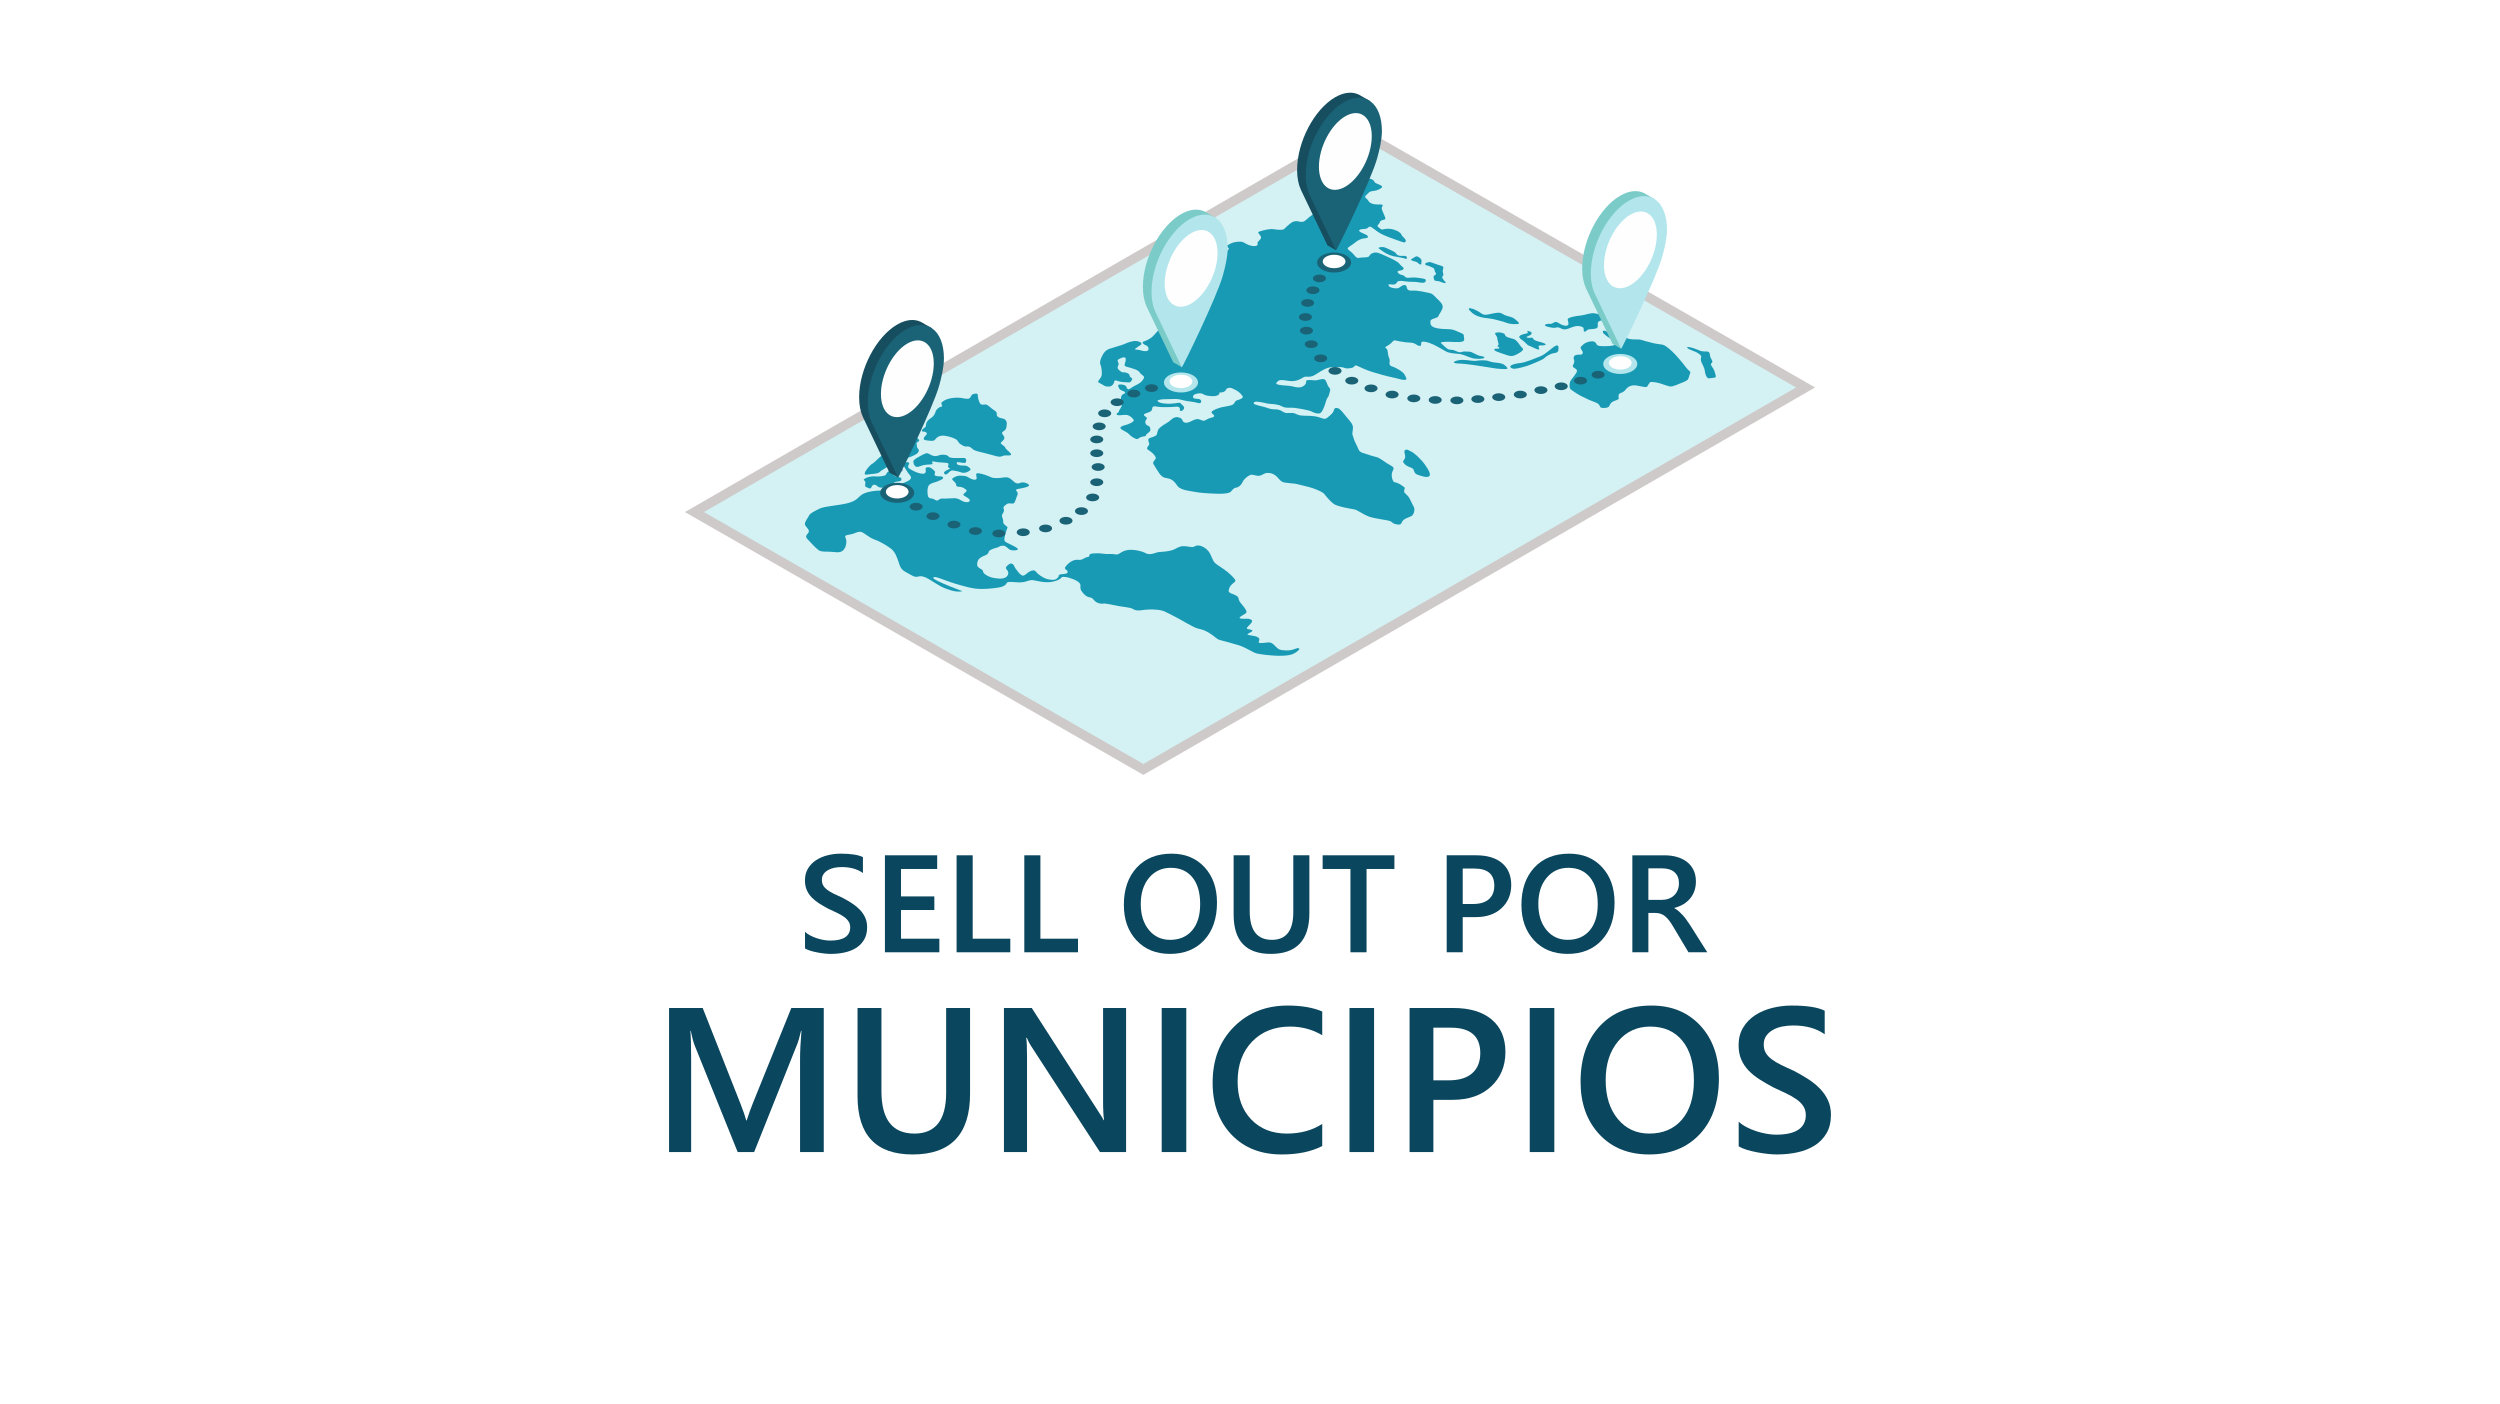 <?xml version="1.0" encoding="UTF-8"?>
<!DOCTYPE svg PUBLIC "-//W3C//DTD SVG 1.1//EN" "http://www.w3.org/Graphics/SVG/1.1/DTD/svg11.dtd">
<!-- Creator: CorelDRAW 2020 (64 Bit) -->
<svg xmlns="http://www.w3.org/2000/svg" xml:space="preserve" width="94.192mm" height="52.917mm" version="1.1" style="shape-rendering:geometricPrecision; text-rendering:geometricPrecision; image-rendering:optimizeQuality; fill-rule:evenodd; clip-rule:evenodd"
viewBox="0 0 9384.03 5271.93"
 xmlns:xlink="http://www.w3.org/1999/xlink"
 xmlns:xodm="http://www.corel.com/coreldraw/odm/2003">
 <defs>
  <style type="text/css">
   <![CDATA[
    .fil1 {fill:none}
    .fil0 {fill:white}
    .fil9 {fill:#FEFEFE;fill-rule:nonzero}
    .fil4 {fill:#CECAC9;fill-rule:nonzero}
    .fil6 {fill:#7C7DBB;fill-rule:nonzero}
    .fil2 {fill:#0A465E;fill-rule:nonzero}
    .fil7 {fill:#164E60;fill-rule:nonzero}
    .fil5 {fill:#189AB4;fill-rule:nonzero}
    .fil8 {fill:#1A6276;fill-rule:nonzero}
    .fil10 {fill:#7BCCC9;fill-rule:nonzero}
    .fil11 {fill:#B2E6EC;fill-rule:nonzero}
    .fil3 {fill:#D4F1F4;fill-rule:nonzero}
   ]]>
  </style>
 </defs>
 <g id="Camada_x0020_1">
  <rect class="fil0" x="-0" y="-0" width="9384.03" height="5271.93"/>
  <rect class="fil1" x="-0" y="-0" width="9384.03" height="5271.93"/>
  <rect class="fil1" x="439.33" y="439.32" width="8505.38" height="4393.28"/>
  <rect class="fil1" x="-0.01" y="2911.28" width="9384.03" height="2360.65"/>
  <path class="fil2" d="M3021.71 3560.03l0 -62.22c5.63,5.11 12.21,9.7 19.93,13.69 7.72,4.07 15.86,7.54 24.53,10.32 8.58,2.77 17.25,4.93 25.91,6.5 8.58,1.47 16.55,2.25 23.83,2.25 25.38,0 44.28,-4.24 56.76,-12.65 12.39,-8.49 18.63,-20.79 18.63,-36.83 0,-8.66 -2.08,-16.11 -6.24,-22.44 -4.07,-6.42 -9.88,-12.22 -17.34,-17.42 -7.45,-5.28 -16.2,-10.31 -26.25,-15.07 -10.14,-4.85 -20.88,-9.88 -32.41,-15.16 -12.39,-6.6 -23.83,-13.26 -34.49,-20.03 -10.66,-6.75 -19.94,-14.3 -27.82,-22.45 -7.89,-8.23 -14.04,-17.5 -18.55,-27.82 -4.5,-10.31 -6.75,-22.44 -6.75,-36.3 0,-17.08 3.9,-31.98 11.61,-44.54 7.63,-12.65 17.85,-23.05 30.42,-31.28 12.65,-8.15 26.96,-14.3 43.07,-18.28 16.04,-4 32.5,-5.99 49.23,-5.99 38.13,0 65.86,4.33 83.28,13l0 59.62c-20.62,-14.81 -47.23,-22.27 -79.72,-22.27 -8.93,0 -17.85,0.78 -26.78,2.51 -8.93,1.65 -16.82,4.51 -23.83,8.41 -7.02,3.82 -12.74,8.84 -17.16,14.9 -4.42,6.16 -6.59,13.52 -6.59,22.1 0,8.15 1.64,15.16 5.02,21.06 3.38,5.98 8.32,11.35 14.9,16.29 6.51,4.94 14.48,9.7 23.83,14.3 9.36,4.68 20.28,9.7 32.67,15.16 12.65,6.6 24.62,13.52 35.88,20.8 11.27,7.28 21.15,15.34 29.73,24.09 8.58,8.84 15.33,18.63 20.27,29.38 5.03,10.74 7.54,22.96 7.54,36.65 0,18.46 -3.73,34.05 -11.18,46.71 -7.45,12.74 -17.5,23.05 -30.07,31.02 -12.65,7.89 -27.13,13.7 -43.6,17.25 -16.37,3.56 -33.7,5.29 -51.99,5.29 -6.16,0 -13.61,-0.44 -22.54,-1.38 -8.84,-0.96 -17.93,-2.25 -27.3,-4.07 -9.28,-1.73 -18.11,-3.91 -26.34,-6.42 -8.32,-2.6 -14.99,-5.46 -20.1,-8.67z"/>
  <polygon id="1" class="fil2" points="3525.97,3574.51 3321.62,3574.51 3321.62,3210.46 3517.82,3210.46 3517.82,3261.76 3382.03,3261.76 3382.03,3364.79 3507.16,3364.79 3507.16,3415.84 3382.03,3415.84 3382.03,3523.47 3525.97,3523.47 "/>
  <polygon id="2" class="fil2" points="3792.26,3574.51 3590.69,3574.51 3590.69,3210.46 3651.1,3210.46 3651.1,3523.47 3792.26,3523.47 "/>
  <polygon id="3" class="fil2" points="4046.43,3574.51 3844.86,3574.51 3844.86,3210.46 3905.27,3210.46 3905.27,3523.47 4046.43,3523.47 "/>
  <path id="4" class="fil2" d="M4391.93 3580.57c-52.43,0 -94.46,-16.99 -126.09,-51.04 -31.54,-33.97 -47.31,-78.26 -47.31,-132.76 0,-58.58 16.12,-105.29 48.27,-140.13 32.15,-34.84 75.83,-52.34 130.94,-52.34 51.13,0 92.28,16.99 123.57,50.79 31.2,33.88 46.79,78.16 46.79,132.84 0,59.36 -15.94,106.32 -47.92,140.9 -32.06,34.49 -74.78,51.74 -128.25,51.74zm2.77 -323.15c-33.28,0 -60.39,12.39 -81.37,37.27 -20.89,24.96 -31.37,57.62 -31.37,98.26 0,40.47 10.22,73.06 30.51,97.75 20.27,24.7 46.87,37.09 79.72,37.09 34.84,0 62.4,-11.79 82.5,-35.27 20.1,-23.57 30.24,-56.51 30.24,-98.79 0,-43.51 -9.79,-77.13 -29.37,-100.78 -19.5,-23.66 -46.46,-35.54 -80.86,-35.54z"/>
  <path id="5" class="fil2" d="M4914.91 3427.28c0,102.17 -48.44,153.3 -145.24,153.3 -92.72,0 -139.09,-49.14 -139.09,-147.49l0 -222.63 60.4 0 0 210.23c0,71.4 27.73,107.11 83.28,107.11 53.47,0 80.25,-34.49 80.25,-103.3l0 -214.04 60.39 0 0 216.82z"/>
  <polygon id="6" class="fil2" points="5234.07,3261.76 5129.47,3261.76 5129.47,3574.51 5069.08,3574.51 5069.08,3261.76 4964.65,3261.76 4964.65,3210.46 5234.07,3210.46 "/>
  <path id="7" class="fil2" d="M5490.49 3442.53l0 131.98 -60.14 0 0 -364.05 110.41 0c41.76,0 74.17,9.7 97.23,29.2 23.05,19.42 34.58,46.88 34.58,82.24 0,35.36 -12.04,64.3 -36.13,86.82 -24.01,22.54 -56.51,33.8 -97.49,33.8l-48.44 0zm0 -182.33l0 133.01 39.08 0c25.91,0 45.58,-5.98 59.19,-18.02 13.52,-11.96 20.27,-28.94 20.27,-50.78 0,-42.81 -24.87,-64.21 -74.61,-64.21l-43.94 0z"/>
  <path id="8" class="fil2" d="M5884.26 3580.57c-52.43,0 -94.46,-16.99 -126.09,-51.04 -31.54,-33.97 -47.31,-78.26 -47.31,-132.76 0,-58.58 16.12,-105.29 48.27,-140.13 32.15,-34.84 75.83,-52.34 130.94,-52.34 51.13,0 92.28,16.99 123.57,50.79 31.2,33.88 46.79,78.16 46.79,132.84 0,59.36 -15.94,106.32 -47.92,140.9 -32.06,34.49 -74.78,51.74 -128.25,51.74zm2.77 -323.15c-33.28,0 -60.39,12.39 -81.37,37.27 -20.89,24.96 -31.37,57.62 -31.37,98.26 0,40.47 10.22,73.06 30.51,97.75 20.27,24.7 46.87,37.09 79.72,37.09 34.84,0 62.4,-11.79 82.5,-35.27 20.1,-23.57 30.24,-56.51 30.24,-98.79 0,-43.51 -9.79,-77.13 -29.37,-100.78 -19.5,-23.66 -46.46,-35.54 -80.86,-35.54z"/>
  <path id="9" class="fil2" d="M6408.53 3574.51l-70.63 0 -58.15 -97.48c-5.2,-9.02 -10.31,-16.64 -15.33,-22.96 -5.03,-6.33 -10.05,-11.53 -15.25,-15.6 -5.12,-4.07 -10.75,-7.02 -16.9,-8.93 -6.07,-1.82 -12.92,-2.77 -20.54,-2.77l-24.35 0 0 147.75 -60.14 0 0 -364.05 119.76 0c17.16,0 32.85,1.99 47.23,6.07 14.39,4.07 26.95,10.22 37.61,18.46 10.66,8.14 18.98,18.37 24.96,30.68 6.07,12.3 9.01,26.6 9.01,43.07 0,12.82 -1.9,24.61 -5.63,35.36 -3.82,10.74 -9.28,20.36 -16.29,28.68 -7.02,8.4 -15.51,15.59 -25.39,21.49 -9.87,5.89 -21.05,10.48 -33.37,13.69l0 1.05c6.59,3.73 12.31,7.79 17.25,12.3 4.94,4.5 9.53,9.1 13.96,13.86 4.41,4.68 8.75,10.05 13.08,16.12 4.33,5.98 9.1,12.91 14.39,20.88l64.74 102.35zm-221.15 -315.09l0 118.29 50.26 0c9.28,0 17.93,-1.38 25.73,-4.24 7.89,-2.94 14.73,-7.01 20.45,-12.47 5.81,-5.38 10.22,-12.04 13.43,-19.76 3.3,-7.8 4.85,-16.56 4.85,-26.17 0,-17.42 -5.46,-31.11 -16.46,-40.91 -11.01,-9.79 -26.87,-14.73 -47.49,-14.73l-50.78 0z"/>
  <path class="fil2" d="M3092.07 4324.4l-88.96 0 0 -350.01c0,-28.57 1.8,-63.72 5.28,-105.17l-1.54 0c-5.53,23.55 -10.42,40.55 -14.68,50.85l-161.42 404.33 -61.79 0 -161.81 -401.24c-4.5,-11.85 -9.39,-29.87 -14.42,-53.94l-1.41 0c1.93,21.63 2.96,56.9 2.96,105.94l0 349.23 -82.9 0 0 -540.78 126.28 0 142.12 360.17c10.81,27.68 17.89,48.27 21.24,61.79l1.8 0c9.39,-28.44 16.86,-49.55 22.66,-63.33l144.82 -358.63 121.77 0 0 540.78z"/>
  <path id="1" class="fil2" d="M3641.22 4105.7c0,151.76 -71.96,227.71 -215.74,227.71 -137.73,0 -206.61,-72.99 -206.61,-219.09l0 -330.69 89.72 0 0 312.29c0,106.06 41.19,159.1 123.71,159.1 79.42,0 119.19,-51.24 119.19,-153.45l0 -317.95 89.72 0 0 322.07z"/>
  <path id="2" class="fil2" d="M4226.92 4324.4l-98.09 0 -258.22 -397.51c-6.57,-10.03 -11.98,-20.46 -16.22,-31.27l-2.32 0c2.06,11.59 2.97,36.29 2.97,74.27l0 354.51 -86.64 0 0 -540.78 104.4 0 249.72 387.98c10.56,16.09 17.26,27.16 20.34,33.22l1.54 0c-2.58,-14.3 -3.87,-38.63 -3.87,-72.74l0 -348.46 86.38 0 0 540.78z"/>
  <polygon id="3" class="fil2" points="4452.84,4324.4 4360.54,4324.4 4360.54,3783.62 4452.84,3783.62 "/>
  <path id="4" class="fil2" d="M4963.12 4301.74c-40.68,21.11 -91.4,31.66 -151.9,31.66 -78.52,0 -141.34,-24.71 -188.58,-74.27 -47.24,-49.55 -70.92,-114.56 -70.92,-195.02 0,-86.38 26.65,-156.27 79.81,-209.57 53.16,-53.42 120.36,-80.07 201.59,-80.07 52.26,0 95.64,7.47 130.01,22.28l0 89.08c-36.43,-21.63 -76.59,-32.44 -120.62,-32.44 -58.57,0 -106.07,18.66 -142.37,56.12 -36.3,37.46 -54.59,87.53 -54.59,150.1 0,59.6 17,107.1 50.98,142.37 33.98,35.41 78.53,53.04 133.88,53.04 50.97,0 95.25,-12.1 132.71,-36.17l0 82.9z"/>
  <polygon id="5" class="fil2" points="5157.75,4324.4 5065.45,4324.4 5065.45,3783.62 5157.75,3783.62 "/>
  <path id="6" class="fil2" d="M5380.32 4128.35l0 196.05 -89.34 0 0 -540.78 164 0c62.05,0 110.19,14.42 144.43,43.38 34.24,28.83 51.37,69.64 51.37,122.16 0,52.51 -17.89,95.51 -53.68,128.98 -35.66,33.47 -83.94,50.21 -144.82,50.21l-71.96 0zm0 -270.85l0 197.6 58.05 0c38.5,0 67.72,-8.89 87.92,-26.78 20.08,-17.76 30.13,-42.99 30.13,-75.44 0,-63.58 -36.95,-95.38 -110.83,-95.38l-65.27 0z"/>
  <polygon id="7" class="fil2" points="5834.33,4324.4 5742.04,4324.4 5742.04,3783.62 5834.33,3783.62 "/>
  <path id="8" class="fil2" d="M6190.4 4333.4c-77.88,0 -140.31,-25.23 -187.3,-75.82 -46.85,-50.46 -70.29,-116.23 -70.29,-197.21 0,-87.01 23.95,-156.39 71.7,-208.15 47.76,-51.75 112.64,-77.75 194.51,-77.75 75.95,0 137.09,25.24 183.56,75.44 46.34,50.33 69.51,116.11 69.51,197.33 0,88.18 -23.69,157.95 -71.18,209.32 -47.63,51.23 -111.09,76.84 -190.52,76.84zm4.11 -480.01c-49.42,0 -89.71,18.4 -120.87,55.35 -31.02,37.07 -46.61,85.6 -46.61,145.97 0,60.11 15.19,108.51 45.31,145.21 30.13,36.68 69.65,55.09 118.44,55.09 51.75,0 92.68,-17.51 122.54,-52.39 29.87,-35.02 44.93,-83.93 44.93,-146.75 0,-64.62 -14.55,-114.56 -43.65,-149.71 -28.96,-35.14 -68.99,-52.77 -120.1,-52.77z"/>
  <path id="9" class="fil2" d="M6526.37 4302.9l0 -92.42c8.37,7.59 18.15,14.42 29.61,20.34 11.46,6.05 23.56,11.2 36.43,15.31 12.74,4.12 25.61,7.34 38.49,9.65 12.74,2.19 24.59,3.35 35.4,3.35 37.72,0 65.78,-6.31 84.31,-18.79 18.41,-12.62 27.68,-30.89 27.68,-54.72 0,-12.87 -3.09,-23.94 -9.27,-33.34 -6.05,-9.52 -14.68,-18.15 -25.74,-25.87 -11.07,-7.85 -24.07,-15.32 -39,-22.4 -15.06,-7.21 -31.02,-14.68 -48.15,-22.54 -18.4,-9.78 -35.4,-19.7 -51.23,-29.73 -15.83,-10.04 -29.61,-21.24 -41.33,-33.35 -11.71,-12.22 -20.85,-26 -27.55,-41.32 -6.69,-15.32 -10.03,-33.35 -10.03,-53.94 0,-25.37 5.79,-47.5 17.25,-66.17 11.33,-18.79 26.52,-34.23 45.18,-46.47 18.8,-12.1 40.03,-21.24 63.98,-27.16 23.81,-5.93 48.27,-8.89 73.12,-8.89 56.64,0 97.83,6.44 123.71,19.31l0 88.57c-30.64,-22.02 -70.16,-33.09 -118.43,-33.09 -13.26,0 -26.52,1.16 -39.78,3.74 -13.26,2.44 -24.98,6.69 -35.4,12.48 -10.43,5.67 -18.93,13.13 -25.49,22.15 -6.56,9.14 -9.78,20.07 -9.78,32.82 0,12.1 2.45,22.54 7.47,31.28 5.02,8.89 12.35,16.87 22.14,24.2 9.65,7.34 21.5,14.42 35.41,21.24 13.9,6.95 30.12,14.42 48.53,22.53 18.79,9.78 36.55,20.08 53.29,30.89 16.74,10.82 31.41,22.78 44.15,35.79 12.74,13.13 22.78,27.68 30.12,43.65 7.47,15.96 11.2,34.11 11.2,54.45 0,27.42 -5.53,50.59 -16.6,69.38 -11.08,18.93 -26,34.24 -44.67,46.09 -18.79,11.72 -40.29,20.34 -64.75,25.61 -24.33,5.28 -50.07,7.85 -77.24,7.85 -9.14,0 -20.2,-0.64 -33.46,-2.05 -13.13,-1.41 -26.65,-3.35 -40.55,-6.06 -13.78,-2.57 -26.91,-5.79 -39.13,-9.52 -12.35,-3.86 -22.27,-8.11 -29.87,-12.87z"/>
  <g id="_2234627085184">
   <polygon class="fil3" points="6752.6,1454.38 4266.98,2888.12 2581.77,1922.05 5067.4,488.34 "/>
   <path class="fil4" d="M2642.34 1922l1649.45 945.57 2449.93 -1413.15 -1649.45 -945.55 -2449.93 1413.13zm1649.5 986.66l-1720.94 -986.56 2521.3 -1454.3 8.89 5.09 1712.06 981.45 -2521.31 1454.31z"/>
   <path class="fil5" d="M3995.17 2154.21c-10.6,1.02 -22.13,1.81 -21.21,6.76 0.94,4.94 -7.02,11.9 -13.33,14.36 -6.32,2.46 -26.04,0.93 -37.39,-4.28 -11.36,-5.19 -26.77,-15.1 -33.51,-23.75 -6.74,-8.65 -12.51,-6.88 -20.68,-4.13 -8.15,2.76 -17.03,12.56 -24.55,16.53 -7.55,3.97 -16.11,-4.03 -23.09,-13.32 -6.97,-9.29 -12.81,-15.71 -14.53,-21.79 -1.69,-6.07 -10.18,-10.97 -14.96,-9 -4.8,1.99 -16.63,10.77 -16.24,16.43 0.39,5.65 14.21,12.95 7.12,26.85 -7.09,13.9 -26.16,15.11 -51.27,10.79 -25.12,-4.3 -40.65,-17.68 -41.37,-23.53 -0.72,-5.85 -2.09,-6.64 -13.67,-13.67 -11.58,-7.03 -9.22,-15.85 -6.64,-25.55 2.55,-9.71 12.75,-16.39 26.89,-21.8 14.13,-5.42 13.7,-11.44 15.09,-15.38 1.4,-3.95 15.36,-10.83 28.25,-13.57 12.88,-2.73 9.8,-7.23 22.35,-7.79 12.52,-0.58 15.48,5.54 24.21,12.26 8.7,6.73 20.61,6.14 29.79,3.97 9.18,-2.15 3.53,-7.12 -11.66,-15.21 -15.18,-8.09 -29.33,-12.86 -33.14,-18.1 -3.81,-5.25 -0.2,-21.83 5.86,-39.04 6.05,-17.21 5.72,-12.32 -1.68,-18.62 -7.41,-6.31 -10.84,-8.63 -10.33,-17.17 0.52,-8.52 -7.03,-18.67 -3.72,-24.88 3.31,-6.25 9.62,-13.8 5.79,-21.1 -3.84,-7.3 3.53,-12.9 11.67,-18.39 8.15,-5.48 15.64,-0.8 23.61,-1.97 7.94,-1.19 11.16,-22.42 16.21,-32.37 5.07,-9.98 -8.28,-16 -4.64,-19.67 3.64,-3.67 22.42,-4.71 35.46,-8.72 13.05,-4.01 16.4,-7.5 8.84,-12.55 -7.55,-5.03 -19.57,-7.9 -26.47,-5.09 -6.88,2.81 -13.62,4.35 -20.03,1 -6.4,-3.36 -12.42,-11.25 -20.61,-16.32 -8.2,-5.08 -13.34,-6.02 -27.55,-3.7 -14.2,2.33 -32.69,3.2 -42.63,-0.85 -9.97,-4.06 -19.67,-8.65 -34.65,-12.54 -14.96,-3.89 -23.92,-4.99 -22.59,3.25 1.34,8.25 4.95,17.13 -4.06,18.02 -9.02,0.9 -20.22,-5.57 -27.4,-10.04 -7.16,-4.48 -15.65,-4.28 -24.56,-5.03 -8.92,-0.72 -18.15,1.09 -24.58,5.17 -6.4,4.09 -13.23,4.91 -7.01,11.89 6.22,7 13.11,11.65 12.56,17.45 -0.54,5.79 4.96,6.92 11.92,7.22 6.97,0.29 16.5,3.41 20.79,7.59 4.31,4.17 9.03,4.18 5.04,10.02 -4.01,5.84 -14.47,10.31 -9.87,14.33 4.58,4.01 26.24,13.46 23.05,20.78 -3.18,7.32 -18.76,6.13 -28.61,0.45 -9.83,-5.69 -17.68,-10.55 -29.97,-10.51 -12.29,0.03 -32.15,2.48 -43.3,1.46 -11.15,-1.01 -14.87,7.03 -20.48,7.53 -5.61,0.49 -12.86,-7.08 -19.52,-7.54 -6.68,-0.46 -12.76,-1.26 -15.13,-10.09 -2.34,-8.83 -3.1,-27.59 2.24,-37.74 5.36,-10.14 27.32,-13.41 35.06,-17.1 7.73,-3.68 22.87,-8.51 19.28,-14.67 -3.6,-6.14 -18.85,-2.05 -27.82,-5.88 -8.99,-3.83 1.7,-11.57 -3.42,-17.24 -5.1,-5.67 -16.99,-17.63 -28.27,-14.64 -11.28,2.98 -2.52,10.86 -5.91,18.69 -3.4,7.84 -13.62,6.69 -30,1.65 -6.74,-2.08 -29.67,-13.05 -33.76,-18.14 -4.08,-5.07 -0.59,-9.84 1.94,-14.82 2.52,-4.99 -5.96,-9.89 -15.32,-4.09 -9.35,5.79 -6.24,10.66 -0.84,18.51 5.39,7.86 10.34,17.77 16.24,24.32 10.84,12.02 8.86,18.02 -4.4,25.29 -13.28,7.27 -35.51,13.44 -51.27,20.97 -15.75,7.53 -29.19,16.08 -42.53,15.15 -13.34,-0.91 -60.01,0.83 -81.15,16.29 -11.36,8.3 -16.52,21.67 -50.37,30.65 -33.84,8.97 -88.23,11.36 -107.01,21.03 -18.78,9.66 -34.17,16.06 -39.18,26 -5.02,9.95 -15.69,22.52 -15.43,31.78 0.25,9.25 19.61,20.42 14.25,30.58 -5.34,10.14 -16.34,12.95 -4.32,26.01 12.02,13.04 32.73,35.19 42.03,41.56 9.3,6.39 24.22,4.83 43.22,5.61 19.01,0.79 37.67,6.49 49.33,-6.14 11.67,-12.61 13.62,-34.9 8.59,-44.93 -5.02,-10.03 0.54,-10.89 18.11,-13.98 17.57,-3.09 29.13,-13.31 41.71,-8.8 12.57,4.5 28.42,21.21 47.85,27.63 19.42,6.42 44.94,21.88 61.24,33.61 16.32,11.76 23.63,32.99 29.62,50.71 5.98,17.69 7.9,27.97 28.11,38.63 20.23,10.67 31.45,20.25 43.67,16.73 12.2,-3.53 23.45,-1.4 40.76,8.6 17.32,9.99 43.17,27.98 59.07,34.09 15.88,6.11 31.5,11.65 45.95,13.08 14.44,1.42 21.97,-1.34 21.97,-1.34 0,0 -44.94,-16.71 -74.24,-29.63 -29.32,-12.93 -39.56,-19.11 -32.75,-22.65 4.7,-2.45 16.82,1.65 41.34,11.01 24.52,9.36 57.39,19.11 85.44,26.17 28.05,7.06 53.01,9.61 105.38,3.19 24.44,-3.01 36.76,-8.3 41.45,-18.85 2.72,-6.14 25.42,-3.44 38.75,-2.39 34.04,2.69 42.09,-10.58 60.11,-8.06 18.02,2.53 46.97,12.87 78.3,4.57 20.44,-5.41 23.82,-9.83 28.77,-15.04 4.96,-5.21 27.52,1.3 30.3,2.1 20.17,5.99 40.35,16.29 40.45,27.2 0.1,10.92 -2.56,14.82 9.29,29.13 11.87,14.32 20.23,15.74 28.61,17.19 8.38,1.44 11.32,9.93 19.64,16.09 8.33,6.17 21.18,8.16 29.19,6.68 8,-1.49 32.12,4.97 55.95,9.23 23.86,4.26 44.11,5.1 54.31,10.98 10.17,5.88 15.33,6.83 34.56,4.34 19.23,-2.47 36.08,-3.61 59.07,-1.2 22.98,2.42 26.74,7.3 56.93,22.01 30.18,14.7 74.07,43.45 92.95,48.24 18.86,4.78 21.98,4.54 41.66,15.92 19.69,11.36 28.84,24.11 41.18,27.16 12.35,3.06 46.92,12.49 71.81,20.07 24.88,7.59 51.17,26.51 66.15,30.4 14.97,3.89 53.93,8.06 79.84,8.76 25.93,0.72 50.56,-1.35 65.67,-11.64 15.09,-10.29 18.59,-15.06 10.81,-16.84 -7.78,-1.77 -18.06,9.25 -45.25,8.49 -27.19,-0.77 -29.34,-5.4 -37.85,-13.02 -8.51,-7.63 -15.67,-18.6 -30.59,-17.03 -14.93,1.56 -38.33,5.07 -34.84,-2.42 3.49,-7.49 4.6,-13.63 -6.76,-18.84 -11.35,-5.19 -42.24,-5.39 -34.11,-10.87 8.15,-5.48 23.2,-11.04 14.57,-14.68 -8.65,-3.63 -22.88,-1.66 -16.97,-9.79 5.92,-8.12 27.4,-22.86 14.01,-29.25 -13.41,-6.38 -18.71,-0.95 -36.04,-3.5 -17.34,-2.53 4.9,-11.77 16.15,-19.52 9.35,-6.43 -3.18,-20.5 -18.02,-38.58 -14.84,-18.08 -1.41,-21.52 -22.1,-30.74 -20.67,-9.24 -28.09,-8.07 -20.91,-26.33 7.17,-18.26 26.9,-21.8 22.11,-30 -4.8,-8.22 -20.74,-24.88 -42.84,-40.34 -22.07,-15.46 -34.69,-20.72 -40.81,-34.44 -6.13,-13.71 -9.93,-24.05 -17.44,-33.81 -7.52,-9.77 -23.32,-20.24 -37.24,-20.82 -13.93,-0.59 -14.3,6.68 -25.11,5.87 -10.81,-0.82 -31.71,-6.77 -46.69,-0.48 -14.97,6.29 -14.69,8.48 -29.26,12.97 -14.57,4.48 -37.77,5.34 -47.71,6.4 -9.96,1.03 -18.68,6.85 -30.58,7.45 -11.91,0.6 -12.67,-0.53 -22.08,-5.28 -9.41,-4.75 -46.71,-15.43 -71.01,-8.42 -24.3,7.01 -24.21,17.94 -40.36,14.72 -16.15,-3.23 -27.41,0.46 -43.94,-2.3 -16.54,-2.76 -41.02,-1.95 -48.25,0.66 -7.25,2.6 -1.08,11.59 -11.13,11.91 -10.04,0.31 -17.69,12.17 -33.67,10.43 -15.97,-1.76 -25.29,4.4 -32.24,9.21 -6.96,4.81 -14.79,12.84 -18.4,19.26 -3.63,6.39 8.1,9.41 9.37,14.56 1.27,5.16 -1.26,8.67 -12.03,9.69z"/>
   <path class="fil5" d="M3428.39 1733.31c0.95,7.68 1.18,9.5 5.67,15.15 4.47,5.64 11.35,5.19 22.12,0.55 10.76,-4.65 27.68,-5.4 38.02,-5.88 10.33,-0.49 5.01,-5.25 4.5,-9.28 -0.49,-4.01 8.23,-0.34 23.35,1.26 15.12,1.6 28.01,1.24 34.86,3.17 6.85,1.91 0.8,8.94 1.71,13.89 0.95,4.94 12.09,5.96 4.86,8.57 -7.25,2.61 -21.18,9.48 -19.97,14.27 1.23,4.77 4.59,9.12 12.23,3.52 7.67,-5.6 12.47,-14.36 21.74,-12.41 9.26,1.96 16.52,2.07 29.06,6.59 12.53,4.53 21.24,1.07 29.17,-3.51 7.94,-4.57 9.76,-7.6 3.73,-13.12 -6.05,-5.53 -11.48,-8.67 -19.96,-8.47 -8.48,0.2 -26.5,-0.38 -28,-7.35 -1.5,-6.96 2.82,-6.34 15.79,-4.02 12.97,2.31 17.12,2.67 18.67,-2.55 1.55,-5.2 1.97,-14.47 -7.82,-14.69 -9.78,-0.23 -29.46,0.98 -38.39,0.24 -8.93,-0.75 -16.2,-1.55 -19.79,-6 -3.58,-4.44 -8.83,-6.11 -18.62,-6.34 -9.79,-0.22 -11.95,0.23 -17.95,2.54 -6.02,2.29 -12.66,4.55 -24.24,0.26 -11.56,-4.29 -14.52,-10.42 -23.65,-7.89 -9.15,2.53 -18.15,8.52 -24.68,11.9 -6.51,3.36 -23.39,11.94 -22.44,19.62z"/>
   <path class="fil5" d="M3242.31 1799.98c-1.58,2.01 5.65,4.97 6,10.26 0.34,5.29 -3.92,15.39 3.29,18.18 7.19,2.8 14.8,8.21 18.16,2.34 3.38,-5.87 5.42,-12.14 12.78,-11.29 7.34,0.85 10.12,5.51 14.92,8.62 4.8,3.12 19.62,3.19 29.78,1.25 10.14,-1.95 25.71,-10.95 27.62,-15.95 1.9,-5.02 13.76,-6 21.81,-7.11 8.04,-1.12 6.97,-7.16 6.48,-11.19 -0.49,-4.02 -22.67,-4.93 -26.76,-10.02 -4.09,-5.08 -8.08,-16.89 -18.08,-16.2 -9.99,0.67 -9.85,11.95 -15.44,15.17 -5.58,3.23 -27.38,5.57 -39.35,4.08 -11.99,-1.47 -34.94,3.94 -41.2,11.86z"/>
   <path class="fil5" d="M3453.18 1598.29c7.38,8.68 -5.96,23.03 -7.17,28.44 -1.22,5.4 -11.55,9.01 -7.75,13.88 3.78,4.87 13.73,8.54 12.1,13.39 -1.62,4.86 -12.8,6.61 -9.81,12.72 3,6.1 -1.78,8.78 3.81,15.39 5.59,6.62 7.11,10.44 -0.28,18.62 -7.37,8.19 -35.54,17.73 -43.6,19.86 -8.06,2.13 -8.93,-9.9 -21.14,-6.77 -12.2,3.14 -28.09,-8.08 -38.06,-27.41 -9.96,-19.32 -6.6,-37.74 14.4,-51.42 20.99,-13.69 33.3,-20.23 50.55,-29.19 20.13,-10.44 41.52,-13.88 46.95,-7.51z"/>
   <path class="fil5" d="M3252.54 1763.13c-4.35,5.85 -7.74,13.87 -6.4,17.02 1.33,3.15 12.99,0.71 22.61,-0.53 9.61,-1.25 27.2,-0.92 34.2,-8.77 4.88,-5.48 10.91,-7.06 28.41,-18.65 4.46,-2.95 17.54,-14.56 31.54,-15.97 14.01,-1.42 22.72,-1.81 20.82,-5.97 -1.92,-4.15 -14.07,-2 -21.94,-8.93 -7.9,-6.94 -16.74,-9.67 -22.93,-13.93 -6.2,-4.25 -15.72,-4.65 -28.05,2.48 -12.34,7.12 -24.08,23.42 -34.97,29.7 -8.99,5.19 -15.64,13.2 -23.29,23.54z"/>
   <path class="fil6" d="M3357.93 1751.68c-5.23,3.77 -0.3,7.97 1.28,12.95 1.56,4.97 6.16,3.9 15.11,4.98 8.95,1.11 18.66,-0.42 11.21,-10.49 -7.47,-10.07 -11.4,-19.13 -27.6,-7.44z"/>
   <path class="fil5" d="M3473.85 1602.43c-5.85,6.11 -14.84,9.73 -13.24,15.08 1.61,5.34 9.27,-0.42 16.28,6 7,6.43 -5.52,12.09 -8.71,19.41 -3.19,7.33 1.14,9.15 12.62,10.36 11.5,1.2 23.51,4.05 29.48,-3.71 5.96,-7.74 15.75,-16.15 34.55,-14.06 18.76,2.09 42.81,10.54 48.41,17.5 5.59,6.97 6.71,11.01 11.14,13.56 4.41,2.55 15.55,11.01 23.21,9.34 7.67,-1.69 15.73,2.28 21.66,8.25 5.94,5.98 15.8,9.3 34.93,13.55 19.11,4.25 35.82,9.48 55.02,14.47 19.22,4.98 21.94,-0.91 29.95,-2.39 8,-1.48 24.84,2.11 26.01,-3.65 1.18,-5.78 -18.9,-17.7 -21.8,-25.83 -2.9,-8.12 -19.96,-13.56 -16.5,-18.68 3.46,-5.14 15.01,-11.03 12.9,-20.38 -2.11,-9.36 -15.71,-14.83 -3.41,-22.34 12.3,-7.5 11.38,-14.8 12.62,-27.67 1.24,-12.87 -9.14,-20.2 -17.07,-20.72 -7.94,-0.5 -20.99,-6.68 -20.5,-12.84 0.5,-6.17 1.41,-11.4 -10.46,-18.26 -11.89,-6.86 -23.45,-22.04 -32.06,-21.22 -8.59,0.8 -16.26,2.49 -20.24,-4.22 -3.99,-6.71 -8.11,-19.63 -8.19,-27.81 -0.07,-8.2 -1.94,-10.64 -15.43,-7.56 -13.47,3.08 -8.58,17.12 -21.36,18.22 -12.78,1.11 -20.37,-4.3 -40.22,-4.21 -19.83,0.09 -37.36,3.55 -49.95,11.21 -12.59,7.66 -10.95,10.64 -7.61,17.33 3.35,6.68 -3.68,3.3 -13.25,9.99 -9.55,6.69 -10.59,13.57 -12.69,19.49 -2.11,5.91 -7.77,13.5 -14.2,17.6 -3.56,2.26 -12.82,8.51 -17.16,16.57 -3.49,6.48 -2.13,14.88 -4.74,17.63z"/>
   <path class="fil5" d="M4309.1 1688.06c-10.62,-6.78 6.51,-16.11 4.72,-22.72 -1.75,-6.62 -7.87,-17.78 2.09,-21.18 9.97,-3.42 20.45,-6.53 24.67,-10.72 4.19,-4.18 2.56,-17.36 10.52,-25.48 7.97,-8.12 22.46,-17.07 32.15,-22.67 9.7,-5.61 16.9,-16.22 27.01,-18.53 10.1,-2.31 10.75,-0.92 19.65,2.17 8.89,3.11 7.43,10.41 12.21,14.69 4.78,4.29 14.22,4.14 22.29,0.66 8.08,-3.49 22.56,-12.44 32.63,-11.2 10.08,1.24 17.69,9.19 25.69,5.15 8,-4.02 15.43,-8.9 23.77,-10.2 8.36,-1.29 16.29,-5.86 6.91,-12.8 -9.36,-6.93 -5.6,-10.87 0.58,-14.44 6.17,-3.57 21.73,-11.38 47.72,-15.21 25.98,-3.83 29.68,-8.31 33.85,-16.61 4.16,-8.28 13.36,-6.54 23.05,-12.13 9.69,-5.59 7.46,-8.42 -1.36,-18.6 -8.84,-10.19 -22.31,-15.94 -31.84,-20.42 -9.54,-4.48 -20.97,-1.4 -23.07,4.49 -2.09,5.92 -10.41,11.31 -20.86,10.88 -10.44,-0.44 0.74,1.94 -7.45,8.42 -8.17,6.48 -22.79,6.69 -41.12,3.76 -18.32,-2.94 -17.51,-11.65 -36.47,-8.33 -18.96,3.3 -18.22,9.34 -18.03,14.53 0.16,5.19 11.5,5.12 21.57,6.35 10.08,1.24 9.85,10.78 6.53,14.46 -3.32,3.68 -18.32,-2.94 -29.79,-3.96 -11.46,-1.03 -28.84,-3.94 -44.01,-8.11 -15.17,-4.16 -22.93,-2.04 -40.92,-2.23 -17.98,-0.2 -34.88,0.73 -42.58,3.41 -7.69,2.69 -4.37,6.65 6.48,10.37 10.86,3.73 33.67,4.66 49.48,2.59 15.81,-2.07 24.01,-4.45 26.39,-0.55 2.37,3.94 15.03,10.72 13.14,18.29 -1.89,7.55 -9.83,12.14 -14.35,10.04 -4.5,-2.1 1.83,-8.11 -3.98,-13 -5.81,-4.86 -10.21,-2.32 -28.05,-1.42 -17.85,0.9 -41.45,1.01 -53.07,-1.11 -11.6,-2.12 -18.82,-3.25 -20.08,5.71 -1.25,8.96 -4.12,12.38 -15.93,16.26 -11.81,3.88 -18.11,6.35 -14.72,10.84 3.41,4.51 14.19,7.69 9.26,13.49 -4.96,5.8 -6.93,12.81 -2.31,19.56 4.63,6.72 12.83,4.35 15.32,12.89 2.47,8.57 1.12,12.88 -3.6,16.78 -4.7,3.9 -10.89,7.46 -12.17,12.31 -1.28,4.86 -9.59,2.61 -19.06,6.3 -9.45,3.72 -9.72,9.16 -17.6,6.66 -7.87,-2.52 -18.63,-9.25 -26.81,-18.04 -8.18,-8.79 -24.37,-13.56 -30.38,-20.07 -6.02,-6.53 5.73,-10.95 18.54,-14.24 12.83,-3.29 32.94,-12.54 29.78,-18.96 -3.17,-6.41 -16.5,-18.69 -29.29,-18.94 -12.79,-0.27 -25.98,3.84 -33.12,-0.28 -7.12,-4.11 7.47,-8.43 6.91,-12.82 -0.55,-4.38 13.7,-19.07 10.84,-26.84 -2.85,-7.75 -5.27,-23.39 -1.11,-31.67 4.17,-8.3 14.75,-6.76 13.56,-12.54 -1.19,-5.78 -17.64,-5.1 -22.73,-15.68 -5.09,-10.57 -5.07,-14.12 4.36,-14.28 9.43,-0.15 21.62,2.81 22.8,8.58 1.2,5.8 6.33,12.82 13.69,7.39 7.34,-5.42 18.37,-11.79 29.09,-16.8 10.72,-5 19.02,-13.98 23.14,-22.78 4.11,-8.82 -9.39,-11.02 -15.36,-21.09 -5.98,-10.06 -23.17,-13.66 -33.93,-17.43 -10.78,-3.79 -25.15,-3.72 -22.92,-13.24 2.24,-9.51 6.84,-18.04 2.8,-23.95 -4.04,-5.89 -17.47,0.1 -25.84,4.94 -8.38,4.82 3.03,12.94 0.18,20.45 -2.85,7.53 -6.61,11.48 0.93,18.88 7.54,7.4 12.11,10.04 19.14,9.51 7.02,-0.52 21.89,5 21.31,11.8 -0.56,6.79 13.52,9.83 9.52,15.68 -4.01,5.84 -3.84,11.03 -14.79,10.3 -10.96,-0.73 -27.99,-0.9 -37.46,-4.83 -9.45,-3.95 -14.59,-3.33 -15.15,3.46 -0.57,6.8 -8.41,16.02 -16.82,16.77 -8.43,0.74 -16.98,0.39 -24.81,-5.67 -7.85,-6.05 -19.89,-7.92 -18.23,-13.57 1.66,-5.67 11.22,-12.36 13.15,-23.47 1.93,-11.11 -1.18,-32.24 -5.05,-40.57 -3.88,-8.36 2.24,-23.16 7.46,-32.88 5.2,-9.72 11.32,-19.94 27.26,-25.5 15.93,-5.56 42.97,-12.35 55.07,-17.57 12.11,-5.23 31.41,-13.43 46.81,-11.15 15.4,2.26 21.93,9.09 14.57,14.51 -7.36,5.43 -14.86,9.75 -20.45,14.17 -5.6,4.4 10.12,2.27 20.77,5.89 10.65,3.6 24.53,4.99 28.08,-0.59 3.57,-5.59 0,-15.28 -7.88,-17.78 -7.87,-2.52 -18.97,-11.99 -9.37,-14.59 9.6,-2.6 25.53,-11.22 32.77,-17.74 7.22,-6.52 27.9,-30.22 32.72,-37.1 4.81,-6.9 0.28,-15.11 1.86,-20.3 1.58,-5.21 11.64,-19.26 25.47,-21.94 13.84,-2.72 32.41,-9.31 23.82,-13.76 -8.59,-4.45 -16.94,-3.15 -25.65,-8.7 -8.73,-5.55 -28.8,-15.11 -26.78,-21.58 2.03,-6.45 17.73,-13.18 25.12,-14.5 7.4,-1.34 26.53,-14.73 22.49,-20.62 -4.04,-5.91 -14.9,-9.63 -11.78,-14.96 3.12,-5.32 15.96,-12.14 14.2,-18.77 -1.76,-6.63 -11.47,-8.67 -10.15,-17.07 1.32,-8.41 -8.54,-26.82 2.63,-32.08 11.16,-5.28 18.51,-10.69 18.51,-18.33 0,-7.65 -21.72,-15.09 -14.7,-23.25 7.02,-8.17 13.6,-8.44 27.17,-5.7 13.57,2.75 23.21,-3.41 32.92,-9.01 9.69,-5.6 23.39,-1.75 34.29,-1.58 10.88,0.18 12.69,3.26 15.98,10.76 3.3,7.5 9.35,10.48 23.85,5.63 14.53,-4.86 47.87,-21.75 58.92,-31.65 11.06,-9.9 21.33,-14.67 13.55,-20.17 -7.77,-5.5 -6.58,-7.38 8.99,-15.18 15.57,-7.81 38.1,-9.07 47.05,-5.42 8.96,3.66 15.99,10.76 32.93,13.93 16.93,3.15 24.15,-3.38 21.84,-6.74 -2.31,-3.36 -0.07,-8.19 7.14,-14.7 7.22,-6.53 7.87,-12.77 -0.32,-21.57 -8.18,-8.8 -4.95,-9.48 5.97,-12.85 10.92,-3.37 32.46,-8.75 46.41,-6.8 13.95,1.94 35.56,4.74 40.96,-1.3 5.39,-6.07 13.56,-12.54 22.11,-19.82 8.54,-7.29 19.02,-10.41 28.22,-8.66 9.2,1.74 17.76,6.2 29.78,-3.69 12.01,-9.86 22.42,-21.15 35.03,-26.09 12.62,-4.94 -0.71,-9.58 3.52,-17.33 4.23,-7.72 24.42,-24.08 35.64,-28.79 11.24,-4.72 41.79,-13.55 52.51,-18.56 10.72,-5.02 30.89,-13.73 40.77,-21.78 9.87,-8.05 21.47,-5.94 30.89,-13.73 9.43,-7.79 12.81,-18.57 23.02,-23.86 10.21,-5.31 12.57,-9.04 24.46,-4.73 11.88,4.31 9.56,8.59 14.43,13.42 4.85,4.84 28.64,9.92 26.61,16.39 -2.04,6.47 -20.45,14.17 -32.15,15.04 -11.72,0.88 -16.05,3.98 -21.89,10.28 -5.82,6.3 -7.72,6.22 -9.51,10.79 -1.8,4.56 7.6,7.95 10.69,13.81 3.1,5.85 8.67,12.63 23.11,14.87 14.46,2.23 26.84,-0.8 31.05,2.64 4.21,3.47 -4.07,5.29 -2.41,14.9 1.66,9.63 16.66,35.08 12.82,38.47 -3.84,3.39 -18.08,2.79 -19.92,10.9 -1.82,8.12 -12.98,13.38 -7.75,17.42 5.22,4.02 12.25,12.66 19.62,10.29 7.36,-2.36 23.17,-4.43 38.4,0.29 15.23,4.72 26.81,10.39 30.26,18.99 3.43,8.6 19.71,18 16.37,25.24 -3.36,7.22 -8.46,4.28 -26.24,-1.91 -17.78,-6.19 -51.38,-17.95 -67.09,-26.52 -15.71,-8.56 -32.82,-24.54 -39.16,-26.18 -6.34,-1.61 -5.8,2.77 -13.36,6.56 -7.57,3.78 -27.87,0.21 -28.8,7.8 -0.95,7.6 28.09,13.17 31.83,20.41 3.74,7.25 -4.16,8.29 -13.53,8.99 -9.35,0.72 -24.63,7.16 -34.35,16.32 -9.73,9.15 -30.44,17.55 -26.89,23.17 3.53,5.59 12.55,9.79 20.81,19.14 8.25,9.35 12.05,17.14 23.04,14.32 11,-2.82 33.19,0.84 36.98,-6.65 3.79,-7.49 10.33,-11.86 21.96,-13.28 11.65,-1.43 39.45,13.09 50.95,18.21 11.51,5.11 35.07,16.6 39.78,23.46 7.5,10.96 20.26,14.76 14.93,21.37 -5.32,6.6 -19.92,3.26 -21.13,8.67 -1.22,5.41 8.52,11.54 15.23,12.36 6.73,0.83 8.98,3.64 14.26,8.23 5.31,4.59 11.17,2.36 25.72,1.6 14.55,-0.75 29.59,2.33 39.22,3.81 9.63,1.5 13.27,4.1 10.35,11.07 -2.91,6.98 -16.85,5.04 -28.96,2.64 -12.12,-2.43 -30.27,-0.18 -46.7,-3.04 -16.42,-2.86 -29.15,-2.56 -31.68,3.61 -2.54,6.17 -9.15,9.98 -21.72,7.82 -12.54,-2.15 -12,2.22 -7.07,7.61 4.92,5.4 24.26,8.93 32.47,6.54 8.21,-2.38 14.72,-10.84 22.19,-11.63 7.45,-0.79 9.7,2.04 11.02,8.92 1.34,6.87 4.49,13.27 22.28,11.84 17.77,-1.44 52.34,6.81 63.51,9.18 11.17,2.38 14.69,7.98 26,19.09 11.31,11.11 23.49,21.7 23.02,33.15 -0.47,11.43 -15.24,29.38 -16.85,35.59 -1.59,6.21 -28.72,8.36 -29.09,16.8 -0.37,8.45 -1.38,15.49 8.36,21.63 9.74,6.14 30.41,8.91 54.53,9.09 24.12,0.18 28.03,4.98 44.41,11.39 16.4,6.4 18.5,8.13 18.13,16.57 -0.36,8.45 6.09,14.72 -6.16,18.85 -12.25,4.12 -48.25,-0.37 -60.39,0.77 -12.14,1.14 -25,0.33 -17.61,6.64 7.4,6.31 19.9,20.13 27.75,22.14 7.87,1.98 15.7,0.4 24.8,5.15 9.1,4.72 18.36,7.03 24.6,4.01 6.25,-3.01 17.85,-0.9 27.79,-0.76 9.95,0.14 24.62,11.66 36.35,14.87 11.74,3.22 20.15,2.47 19.82,7.37 -0.34,4.9 -29.96,6.12 -44.61,2.23 -14.67,-3.88 -34.37,-14.24 -48.77,-15.93 -14.38,-1.68 -38.07,-2.13 -51.3,-9.76 -13.24,-7.64 -41.88,-25.21 -62.59,-32.06 -20.7,-6.85 -28.98,-5.02 -29.82,-0.42 -0.84,4.6 2.01,12.36 -6.54,12.01 -8.56,-0.35 -16.07,-11.31 -29.37,-11.86 -13.29,-0.56 -32.94,-2.72 -46.52,-5.47 -13.57,-2.76 -18.73,-6.24 -24.5,0.62 -5.75,6.85 -14.81,13.85 -24.14,18.63 -9.33,4.81 1.64,5.53 4.04,13.55 2.42,8 1.51,19.7 6.61,30.28 5.1,10.58 -0.43,15.53 1.99,23.55 2.4,8.01 7.83,6.06 19.91,12.01 12.09,5.96 30.85,16.29 35.89,26.32 5.03,10.03 12.83,19.64 0.12,19.93 -12.73,0.28 -18.47,-4.04 -42.69,-8.88 -24.22,-4.82 -58.05,-14.68 -78.7,-20.98 -20.62,-6.33 -42.69,-16.51 -53.24,-21.59 -10.56,-5.07 -10.35,-3.42 -14.48,1.32 -4.14,4.74 -11.99,6.32 -23.24,6.95 -11.27,0.61 -10.14,-1.79 -19.86,-3.84 -9.7,-2.03 -40.41,-1.93 -49.56,0.41 -9.17,2.35 -14.21,3.51 -30.53,12.93 -16.32,9.41 -30.75,22.46 -47.86,21.74 -17.1,-0.72 -15.35,-0.21 -27.59,6.98 -12.23,7.19 -27.33,11.21 -44.12,9.15 -16.8,-2.07 -33.92,-6.86 -42.09,-0.39 -8.18,6.48 -13.63,12 3.74,14.88 17.37,2.91 40.03,2.76 50.82,5.94 10.8,3.18 21.9,4.99 31.49,2.39 9.59,-2.6 18.51,-10.69 18.06,-18.08 -0.43,-7.37 2.65,-9.17 16.46,-8.31 13.81,0.84 18.69,2.13 29.69,-0.69 10.98,-2.81 22.42,-5.89 27.18,1.94 4.75,7.84 7.27,20.49 13.2,26.48 5.95,5.97 4.59,10.27 1.95,19.45 -2.64,9.17 -3.49,13.77 -7.99,19.31 -4.51,5.54 -6.3,17.74 -11.31,30.64 -5.02,12.88 -10.41,26.58 -19.2,28.12 -8.78,1.54 -19.13,-1.89 -29.24,-7.21 -10.12,-5.33 -49.67,-11.88 -63.12,-13.53 -13.43,-1.65 -22.66,0.14 -33.68,-1.14 -11.02,-1.27 -18.94,-7.87 -26.23,-9.54 -7.3,-1.66 -16.05,-3.66 -30.31,-4.25 -14.25,-0.59 -22.49,-4.32 -38.28,-6.82 -15.8,-2.5 -22.89,-2.53 -25.57,2.55 -2.67,5.06 11.03,8.91 30.01,13.23 18.96,4.34 30.1,10.26 42,11.03 11.91,0.77 18.86,-0.31 28.4,4.18 9.52,4.47 13.91,10.58 27.16,10.07 13.25,-0.49 21.16,-1.52 28.73,2.33 7.56,3.86 16.52,7.51 30.71,7.55 14.18,0.04 41.65,0.63 55.44,5.02 13.77,4.39 24.47,10.56 33.01,3.28 8.55,-7.28 22.89,-17.33 24.96,-27.33 2.06,-10.02 8.44,-11.94 16.9,-8.58 8.45,3.34 20.87,19.69 31.49,32.95 10.63,13.26 23.97,25.55 23.77,39.18 -0.18,13.63 -4.28,22.47 -1.06,29.42 3.23,6.95 4.08,17.63 13.79,34.94 9.71,17.33 6.44,25.11 25.18,31.33 18.72,6.24 41.83,13.47 51.53,15.5 9.71,2.04 27.05,16.13 40.37,24.32 13.29,8.2 26.12,12.55 22.03,21.38 -4.1,8.83 -7.58,14.95 -6.02,27.58 1.56,12.61 7.33,21.03 10.64,20.91 3.29,-0.15 18.07,4.83 27,12.02 8.93,7.19 13.48,5.74 9.58,16.22 -3.91,10.48 3.54,13.24 12.23,22.34 8.69,9.1 16.09,30.68 22.51,40.49 6.43,9.81 0.97,30.6 -7.4,35.43 -8.38,4.84 -29.03,9.71 -34.84,20.1 -5.79,10.41 -5.37,13.7 -20.27,11.72 -14.9,-1.97 -16.52,-7.5 -24.16,-11.91 -7.64,-4.41 -60.74,-9.61 -82.08,-17.87 -21.35,-8.24 -42.76,-24.68 -52.9,-26.47 -10.16,-1.77 -64.17,-10.57 -78.19,-20.69 -14.03,-10.13 -29.71,-29.89 -35.35,-37.22 -5.64,-7.32 -26.02,-15.53 -40.9,-21.06 -14.86,-5.52 -44.91,-11.69 -60.09,-15.85 -15.16,-4.18 -46.76,-3.59 -56.88,-8.92 -10.1,-5.33 -17.37,-18.17 -25.66,-23.98 -8.28,-5.79 -17.31,-9.99 -30.48,-9.44 -13.15,0.55 -18.2,9.35 -30.79,10.73 -12.58,1.38 -23.55,-6.98 -33.89,-2.77 -10.35,4.21 -24.34,17.01 -27.56,25.33 -3.22,8.33 -14.39,21.23 -24.7,21.89 -10.31,0.67 -16.85,12.67 -21.12,16.31 -4.27,3.65 -18.93,7.41 -47.36,6.77 -28.43,-0.64 -36.6,-1.79 -56.62,-3.16 -20.03,-1.38 -35.63,-5.3 -53.44,-7.95 -17.81,-2.66 -35.17,-9.11 -41.44,-17.81 -6.29,-8.72 -15.14,-23 -30.82,-27.48 -15.67,-4.46 -17.67,-1.54 -28.12,-9.61 -10.45,-8.08 -27.23,-38.64 -31.8,-45.86 -4.58,-7.21 8.01,-16.25 8.86,-20.84 0.84,-4.6 -4.45,-16.84 -29.09,-32.59z"/>
   <path class="fil5" d="M5275.52 1688.57c-10.06,3.55 3.15,20.81 -2.45,32.51 -5.6,11.72 -10.94,9.31 -0.71,20.64 10.22,11.33 24.75,11.59 31.22,18.03 6.47,6.46 2.68,16.47 16.57,21.78 13.9,5.31 38.87,13.61 45.38,5.16 6.51,-8.47 -5.81,-26.43 -17.36,-43.28 -11.54,-16.85 -40.84,-44.62 -50.75,-48.3 -9.9,-3.7 -13.15,-9.62 -21.91,-6.55z"/>
   <path class="fil5" d="M5179.08 928.29c-10.45,2.22 -0.13,6.55 9.24,13.48 9.36,6.93 24.21,16 41.2,19.72 17,3.71 34.24,5.51 43.65,8.91 9.39,3.39 9.59,-2.62 6.21,-7.12 -3.4,-4.49 -13.06,-2.45 -22.57,-2.84 -9.5,-0.39 -14.29,-4.69 -17.82,-10.28 -3.53,-5.61 -23.41,-13.52 -33.46,-18.3 -10.04,-4.79 -16.76,-5.61 -26.43,-3.56z"/>
   <path class="fil5" d="M5298.87 971.99c-6.97,4.03 4.31,8.11 13,9.56 8.69,1.43 10.72,7.32 17.33,10.56 6.6,3.25 6.29,-3.05 6.13,-8.23 -0.19,-5.19 3.34,-7.23 -4.11,-14.09 -7.47,-6.85 -12.7,-9.36 -18.58,-6.15 -5.9,3.22 -10.77,6.62 -13.76,8.34z"/>
   <path class="fil5" d="M5354.96 986.06c-6.41,1.42 -7.8,8.62 0.1,9.93 7.91,1.32 18.6,6.89 23.8,9.18 5.22,2.28 6.63,9.71 6.46,12.16 -0.17,2.44 9.84,10.77 1.39,15.05 -8.44,4.29 -5.36,10.15 -3.51,17.32 1.83,7.17 12.69,3.25 23.16,7.79 10.5,4.53 21.15,6.6 20.81,3.86 -0.35,-2.74 -18.92,-19.06 -12.44,-23.98 6.49,-4.91 0.67,-12.13 0.68,-20.37 0.03,-8.24 7.75,-14.47 -4.13,-18.78 -11.86,-4.3 -26.52,-8.2 -36.5,-12.42 -9.97,-4.22 -11.54,-1.56 -19.82,0.27z"/>
   <path class="fil5" d="M5459.25 1357.34c-6.05,3.12 1.83,7.16 14.12,7.12 12.28,-0.03 49.17,3.95 63.19,6.44 14,2.49 52.48,7.91 70.37,11.11 17.87,3.19 45.86,4.08 50.41,2.63 4.54,-1.44 -7.04,-14.74 -17.95,-19.03 -10.93,-4.26 -30.74,-4.01 -43,-7.5 -12.24,-3.51 -12.95,-5.46 -31.89,-5.69 -18.93,-0.24 -22.46,4.12 -42.17,1.39 -19.7,-2.73 -43.98,-6.34 -63.07,3.53z"/>
   <path class="fil5" d="M5614.47 1248.9c-8.43,2.16 6.96,14.21 5.95,21.25 -1.01,7.05 9.15,24.12 1.95,27.09 -7.19,2.98 9.74,6.14 5.02,10.03 -4.69,3.91 -16.65,-0.97 -18.38,4.15 -1.72,5.11 13.59,10.38 33.77,16.95 20.19,6.58 28.33,11.26 42.72,5.31 14.38,-5.94 38.71,-19.39 29.26,-26.88 -9.43,-7.48 -18.95,-30.79 -34.56,-34.72 -15.6,-3.92 -30.27,-7.8 -30.65,-14.65 -0.38,-6.82 -20.44,-12.29 -35.09,-8.54z"/>
   <path class="fil5" d="M5705.19 1362.88c-11.86,1.14 -28.69,4.83 -34.22,9.77 -5.53,4.96 2.38,11.55 13.71,11.49 11.34,-0.08 48.42,-9.73 63.61,-16.74 15.19,-7.01 43.28,-16.77 49.47,-23.87 6.21,-7.11 25.13,-16.54 31.76,-17.3 6.64,-0.76 18.99,-2.28 19.85,-11.45 0.87,-9.18 3.09,-23.17 -10.82,-16.44 -13.91,6.74 -36.33,31.45 -56.67,39.06 -20.31,7.62 -54.74,23.38 -76.69,25.46z"/>
   <path class="fil5" d="M5735.55 1242.44c-8.93,-1.76 6.73,6.73 -5.81,9.28 -12.53,2.54 -28.06,6.81 -27.01,13.54 1.09,6.73 14.98,12.22 23.24,21.57 8.25,9.33 11.94,10.45 19.75,13.43 7.81,2.98 23.56,12.07 29.9,11.67 6.36,-0.42 -3.5,-11.19 0.41,-14.03 3.89,-2.85 11.88,0.19 22.84,-2.62 10.97,-2.8 -9.48,-10.07 -22.26,-12.85 -12.79,-2.76 -22.42,-8.38 -22.55,-13 -0.12,-4.63 -13.85,0.94 -22.19,-2.48 -8.34,-3.42 12.59,-6.11 16.02,-12.78 3.43,-6.67 -0.27,-9.33 -12.35,-11.72z"/>
   <path class="fil5" d="M5817.77 1215.58c-15.95,-1.05 -25.55,5.36 -13.12,9.35 12.42,4 27.53,7.62 37.05,4.47 9.53,-3.15 15.1,3.63 24.88,6.22 9.76,2.59 19.68,-1.37 34.05,-7.32 14.39,-5.95 27.62,-5.95 38.11,-1.42 10.48,4.53 2.71,14.3 7.81,17.24 5.09,2.94 5.05,-1.15 12.04,-5.76 6.98,-4.63 25.3,-1.69 34.63,-6.49 9.34,-4.79 -0.8,-18.28 7.34,-24.78 8.15,-6.51 24.32,-5.82 38.97,-1.94 14.64,3.88 17.53,2.21 25.14,-3.95 7.6,-6.16 -9.49,-6.87 -28.03,-11.47 -18.52,-4.58 -37.97,-12.75 -54.19,-13.98 -16.22,-1.22 -32.66,7.11 -49.49,8.6 -16.83,1.48 -48.24,7.27 -48.37,13.82 -0.12,6.54 5.54,15.91 1.34,21.13 -4.2,5.21 -9.53,4.17 -20.82,0.7 -11.31,-3.47 -17.48,-11.61 -25.29,-11.54 -7.81,0.08 -11.1,7.85 -22.06,7.11z"/>
   <path class="fil5" d="M5521.35 1157.48c-14.86,-2.86 -7.18,7.07 5.25,17.54 12.4,10.46 28.59,15.22 42.61,17.71 14.02,2.49 29.15,2.57 45.33,7.33 16.19,4.77 24.85,5.65 38.73,11.15 13.9,5.5 28.26,6.02 42.04,5.12 13.75,-0.9 1.83,-9.29 -8.25,-18.17 -10.07,-8.87 -23.82,-9.75 -36.23,-14.33 -12.42,-4.6 -13.29,-11.75 -33.35,-9.57 -20.06,2.18 -42.3,12.07 -54,4.14 -11.7,-7.95 -27.62,-18.16 -42.14,-20.93z"/>
   <path class="fil5" d="M6005.15 1298.66c-13.31,-1.79 -11.64,-7.39 -16.08,-12.66 -4.43,-5.29 -13.72,-6.58 -28.33,-2.45 -14.61,4.11 -19.9,11.88 -25.71,17.2 -5.83,5.32 3.46,14.07 5.26,18.51 1.82,4.43 1.84,12.25 -9.23,12 -11.05,-0.3 -19.45,0.64 -22.8,6.51 -3.37,5.86 -0.17,13.81 0.77,16.4 0.97,2.58 -0.71,9.43 -3.54,14.58 -2.83,5.16 -4.06,7.84 4.76,12.93 8.83,5.11 11.18,8.83 7.35,16.13 -3.81,7.3 -13.86,20.16 -20.66,28.8 -6.8,8.62 -5.92,23.39 -4.5,29.63 1.39,6.25 17.27,14.72 25.88,20.73 8.62,5.98 28.08,15.52 42.79,22.31 14.7,6.8 32.31,11.54 38.35,17.07 6.04,5.52 4.69,9.42 9.21,13.09 4.53,3.65 23.89,2.28 29.04,-1.87 5.16,-4.15 4.67,-13.24 14.92,-19.38 10.26,-6.13 24.38,-6.8 23.38,-13.49 -1.01,-6.69 -2.87,-16.6 8.07,-19.77 10.95,-3.2 14.66,-8.87 21.55,-16.76 6.89,-7.9 18.88,-12.85 31.93,-11.79 13.06,1.1 38.23,8.51 43.27,6 5.05,-2.53 9.43,-17.98 15.96,-18.63 6.54,-0.64 25.18,2.32 35.68,5.67 10.49,3.35 26.38,9.45 36.05,11.31 9.68,1.86 35.82,-10.87 38.27,-11.51 2.45,-0.63 23.77,-9.02 28.19,-13.94 4.43,-4.89 6.37,-19.74 9.48,-25.06 3.12,-5.33 -8.24,-10.53 -13.63,-18.38 -5.39,-7.88 -29.2,-36.84 -43.86,-52.27 -14.66,-15.45 -32.95,-30.75 -41.25,-34.2 -8.29,-3.44 -25.6,-3.24 -42.58,-7.95 -16.96,-4.69 -34.77,-8.53 -42.04,-11.39 -7.28,-2.84 -15.25,-0.99 -25.77,-1.97 -10.51,-0.98 -19.35,1.39 -37.78,-9.93 -18.41,-11.31 -36.69,-6.24 -46.97,-10.49 -10.3,-4.24 -32.11,-17.52 -34.07,-10.51 -1.97,7.01 8.32,13.63 16.69,20.14 8.38,6.54 28.07,15.53 29.94,25.44 0.86,4.54 -2.57,7.41 -13.68,9.07 -13.06,1.94 -34.79,2.18 -44.3,0.9z"/>
   <path class="fil5" d="M6333.45 1303.38c-5.77,2.86 14.6,10.98 26.98,15.57 12.38,4.61 27.42,15.32 25.26,20.7 -2.17,5.36 -1.72,12.74 0.49,19.11 2.21,6.37 12.15,21.79 13.29,34.66 1.12,12.86 7.16,23.48 11.24,25.83 4.07,2.35 16.4,-1.24 25.32,-1.68 8.92,-0.45 1.81,-15.74 -1.37,-26.23 -3.19,-10.51 -17.99,-23.13 -10.56,-28 7.41,-4.89 1.27,-12.5 -3.04,-20.6 -4.31,-8.08 -0.87,-18.31 -7.92,-21.87 -7.06,-3.57 -18.8,0.86 -33.23,-4.92 -14.42,-5.78 -39.32,-16.09 -46.45,-12.57z"/>
   <path class="fil7" d="M5154.72 473.1c0,-29.51 -12.85,-94.18 -12.85,-94.18l-35.96 -20.82c-1.43,-0.86 -2.84,-1.76 -4.32,-2.5l-0.53 -0.31 -0.05 0.05c-24.47,-11.99 -55.45,-9.82 -89.25,9.68 -78.94,45.59 -142.94,167.88 -142.94,273.14 0,30.06 5.32,55.34 14.64,75.21 1.77,3.8 99.22,207.55 99.22,207.55l32.42 18.79 4.01 -66.88c0,0 101.05,-236.94 117.69,-297.06 8.22,-29.66 17.92,-69.16 17.92,-102.68z"/>
   <path class="fil8" d="M5187.14 491.88c0,-105.27 -64,-153.64 -142.95,-108.07 -78.94,45.59 -142.94,167.87 -142.94,273.14 0,30.05 5.3,55.33 14.64,75.2 1.78,3.8 99.22,207.56 99.22,207.56 4.08,-3.3 131.56,-263.59 154.12,-345.16 8.22,-29.67 17.92,-69.16 17.92,-102.68z"/>
   <path class="fil9" d="M4950.74 625.79c0,73.01 44.38,106.57 99.15,74.97 54.76,-31.62 99.16,-116.44 99.16,-189.46 0,-73.02 -44.39,-106.57 -99.16,-74.95 -54.76,31.6 -99.15,116.42 -99.15,189.44z"/>
   <path class="fil8" d="M5071.62 985.41c0,20.79 -28.61,37.64 -63.9,37.64 -35.3,0 -63.9,-16.85 -63.9,-37.64 0,-20.77 28.6,-37.64 63.9,-37.64 35.29,0 63.9,16.87 63.9,37.64z"/>
   <path class="fil9" d="M5050.41 981.46c0,13.88 -19.11,25.15 -42.69,25.15 -23.57,0 -42.69,-11.27 -42.69,-25.15 0,-13.9 19.12,-25.15 42.69,-25.15 23.58,0 42.69,11.25 42.69,25.15z"/>
   <path class="fil10" d="M6224.77 842.5c0,-29.51 -12.84,-94.19 -12.84,-94.19l-35.95 -20.81c-1.44,-0.86 -2.84,-1.76 -4.33,-2.51l-0.53 -0.3 -0.05 0.05c-24.46,-12.01 -55.46,-9.82 -89.25,9.68 -78.95,45.58 -142.95,167.86 -142.95,273.14 0,30.06 5.32,55.34 14.65,75.22 1.76,3.79 99.21,207.54 99.21,207.54l32.42 18.79 4.03 -66.88c0,0 101.05,-236.94 117.69,-297.07 8.2,-29.67 17.9,-69.15 17.9,-102.67z"/>
   <path class="fil11" d="M6257.21 861.27c0,-105.27 -64.01,-153.65 -142.95,-108.07 -78.96,45.57 -142.96,167.87 -142.96,273.13 0,30.06 5.32,55.34 14.64,75.21 1.78,3.8 99.22,207.56 99.22,207.56 4.1,-3.31 131.56,-263.6 154.13,-345.16 8.21,-29.67 17.93,-69.17 17.93,-102.68z"/>
   <path class="fil9" d="M6020.8 995.18c0,73.01 44.4,106.57 99.16,74.96 54.75,-31.61 99.15,-116.44 99.15,-189.45 0,-73.03 -44.39,-106.58 -99.15,-74.97 -54.75,31.62 -99.16,116.44 -99.16,189.46z"/>
   <path class="fil11" d="M6145.73 1366.12c0,20.79 -28.61,37.64 -63.9,37.64 -35.3,0 -63.9,-16.85 -63.9,-37.64 0,-20.79 28.6,-37.64 63.9,-37.64 35.29,0 63.9,16.85 63.9,37.64z"/>
   <path class="fil9" d="M6124.52 1362.18c0,13.88 -19.11,25.15 -42.69,25.15 -23.57,0 -42.69,-11.27 -42.69,-25.15 0,-13.88 19.12,-25.15 42.69,-25.15 23.58,0 42.69,11.27 42.69,25.15z"/>
   <path class="fil7" d="M3510.73 1326.24c0,-29.51 -12.86,-94.18 -12.86,-94.18l-35.95 -20.82c-1.43,-0.86 -2.84,-1.76 -4.32,-2.52l-0.53 -0.31 -0.06 0.08c-24.46,-12.02 -55.45,-9.83 -89.24,9.67 -78.94,45.59 -142.94,167.87 -142.94,273.15 0,30.05 5.3,55.32 14.64,75.21 1.77,3.78 99.22,207.54 99.22,207.54l32.42 18.78 4.01 -66.87c0,0 101.05,-236.94 117.69,-297.07 8.2,-29.67 17.92,-69.15 17.92,-102.67z"/>
   <path class="fil8" d="M3543.15 1345.02c0,-105.27 -64.01,-153.64 -142.95,-108.08 -78.96,45.59 -142.96,167.88 -142.96,273.15 0,30.05 5.32,55.33 14.66,75.21 1.77,3.79 99.22,207.54 99.22,207.54 4.08,-3.29 131.56,-263.58 154.12,-345.15 8.2,-29.66 17.92,-69.16 17.92,-102.68z"/>
   <path class="fil9" d="M3306.76 1478.93c0,73.01 44.38,106.58 99.15,74.96 54.76,-31.61 99.15,-116.43 99.15,-189.46 0,-73.01 -44.38,-106.56 -99.15,-74.96 -54.76,31.62 -99.15,116.44 -99.15,189.46z"/>
   <path class="fil8" d="M3431.68 1849.87c0,20.8 -28.6,37.64 -63.9,37.64 -35.29,0 -63.91,-16.84 -63.91,-37.64 0,-20.79 28.62,-37.63 63.91,-37.63 35.3,0 63.9,16.84 63.9,37.63z"/>
   <path class="fil9" d="M3410.47 1845.94c0,13.88 -19.12,25.14 -42.69,25.14 -23.58,0 -42.69,-11.26 -42.69,-25.14 0,-13.89 19.11,-25.16 42.69,-25.16 23.57,0 42.69,11.27 42.69,25.16z"/>
   <path class="fil10" d="M4575.87 911.96c0,-29.51 -12.85,-94.18 -12.85,-94.18l-35.96 -20.82c-1.44,-0.86 -2.84,-1.75 -4.32,-2.51l-0.53 -0.31 -0.06 0.06c-24.46,-12 -55.45,-9.81 -89.24,9.69 -78.95,45.57 -142.95,167.86 -142.95,273.13 0,30.07 5.32,55.34 14.65,75.21 1.77,3.79 99.21,207.56 99.21,207.56l32.43 18.78 4.02 -66.87c0,0 101.04,-236.96 117.68,-297.08 8.21,-29.66 17.92,-69.16 17.92,-102.67z"/>
   <path class="fil11" d="M4608.28 930.74c0,-105.28 -64,-153.66 -142.96,-108.08 -78.93,45.58 -142.93,167.86 -142.93,273.14 0,30.06 5.31,55.34 14.64,75.21 1.77,3.79 99.22,207.55 99.22,207.55 4.09,-3.29 131.55,-263.59 154.12,-345.15 8.21,-29.68 17.92,-69.17 17.92,-102.68z"/>
   <path class="fil9" d="M4371.89 1064.65c0,73.01 44.39,106.56 99.15,74.95 54.76,-31.62 99.16,-116.44 99.16,-189.45 0,-73.02 -44.39,-106.58 -99.16,-74.96 -54.75,31.61 -99.15,116.43 -99.15,189.46z"/>
   <path class="fil11" d="M4496.82 1435.59c0,20.78 -28.61,37.64 -63.91,37.64 -35.29,0 -63.91,-16.86 -63.91,-37.64 0,-20.79 28.62,-37.64 63.91,-37.64 35.3,0 63.91,16.85 63.91,37.64z"/>
   <path class="fil9" d="M4475.59 1431.65c0,13.88 -19.11,25.14 -42.68,25.14 -23.57,0 -42.68,-11.26 -42.68,-25.14 0,-13.9 19.11,-25.15 42.68,-25.15 23.57,0 42.68,11.25 42.68,25.15z"/>
   <path class="fil8" d="M6023.21 1406.5c0,7.95 -10.95,14.41 -24.46,14.41 -13.51,0 -24.46,-6.46 -24.46,-14.41 0,-7.96 10.95,-14.41 24.46,-14.41 13.51,0 24.46,6.45 24.46,14.41z"/>
   <path class="fil8" d="M5884.7 1449.99c0,7.96 -10.95,14.42 -24.46,14.42 -13.52,0 -24.47,-6.46 -24.47,-14.42 0,-7.94 10.95,-14.4 24.47,-14.4 13.51,0 24.46,6.46 24.46,14.4z"/>
   <path class="fil8" d="M5808.52 1464.41c0,7.96 -10.94,14.41 -24.46,14.41 -13.5,0 -24.46,-6.45 -24.46,-14.41 0,-7.96 10.96,-14.42 24.46,-14.42 13.52,0 24.46,6.46 24.46,14.42z"/>
   <path class="fil8" d="M5731.1 1480.95c0,7.96 -10.95,14.42 -24.46,14.42 -13.52,0 -24.46,-6.46 -24.46,-14.42 0,-7.94 10.94,-14.4 24.46,-14.4 13.51,0 24.46,6.46 24.46,14.4z"/>
   <path class="fil8" d="M5650.14 1490.66c0,7.95 -10.96,14.4 -24.47,14.4 -13.51,0 -24.47,-6.45 -24.47,-14.4 0,-7.97 10.96,-14.42 24.47,-14.42 13.51,0 24.47,6.45 24.47,14.42z"/>
   <path class="fil8" d="M5571.76 1497.96c0,7.96 -10.96,14.41 -24.46,14.41 -13.52,0 -24.47,-6.45 -24.47,-14.41 0,-7.95 10.95,-14.4 24.47,-14.4 13.5,0 24.46,6.45 24.46,14.4z"/>
   <path class="fil8" d="M5493.04 1502.87c0,7.96 -10.95,14.41 -24.46,14.41 -13.51,0 -24.46,-6.45 -24.46,-14.41 0,-7.95 10.95,-14.41 24.46,-14.41 13.51,0 24.46,6.46 24.46,14.41z"/>
   <path class="fil8" d="M5411.73 1501.26c0,7.96 -10.94,14.42 -24.46,14.42 -13.5,0 -24.46,-6.46 -24.46,-14.42 0,-7.94 10.96,-14.4 24.46,-14.4 13.52,0 24.46,6.46 24.46,14.4z"/>
   <path class="fil8" d="M5331.42 1495.37c0,7.96 -10.96,14.42 -24.46,14.42 -13.52,0 -24.48,-6.46 -24.48,-14.42 0,-7.96 10.96,-14.42 24.48,-14.42 13.5,0 24.46,6.46 24.46,14.42z"/>
   <path class="fil8" d="M5249.79 1480.95c0,7.96 -10.95,14.42 -24.45,14.42 -13.52,0 -24.48,-6.46 -24.48,-14.42 0,-7.94 10.96,-14.4 24.48,-14.4 13.5,0 24.45,6.46 24.45,14.4z"/>
   <path class="fil8" d="M5170.76 1457.7c0,7.95 -10.96,14.4 -24.46,14.4 -13.52,0 -24.46,-6.45 -24.46,-14.4 0,-7.96 10.94,-14.41 24.46,-14.41 13.5,0 24.46,6.45 24.46,14.41z"/>
   <path class="fil8" d="M5098.5 1428.88c0,7.96 -10.96,14.42 -24.46,14.42 -13.52,0 -24.47,-6.46 -24.47,-14.42 0,-7.95 10.95,-14.4 24.47,-14.4 13.5,0 24.46,6.45 24.46,14.4z"/>
   <path class="fil8" d="M5035.59 1392.1c0,7.96 -10.96,14.41 -24.46,14.41 -13.52,0 -24.48,-6.45 -24.48,-14.41 0,-7.95 10.96,-14.4 24.48,-14.4 13.5,0 24.46,6.45 24.46,14.4z"/>
   <path class="fil8" d="M4981.73 1344.99c0,7.96 -10.96,14.42 -24.48,14.42 -13.5,0 -24.46,-6.46 -24.46,-14.42 0,-7.94 10.96,-14.4 24.46,-14.4 13.52,0 24.48,6.46 24.48,14.4z"/>
   <path class="fil8" d="M4946.35 1292.05c0,7.96 -10.94,14.41 -24.46,14.41 -13.5,0 -24.46,-6.45 -24.46,-14.41 0,-7.95 10.96,-14.41 24.46,-14.41 13.52,0 24.46,6.46 24.46,14.41z"/>
   <path class="fil8" d="M4928.24 1241.09c0,7.96 -10.95,14.41 -24.45,14.41 -13.52,0 -24.48,-6.45 -24.48,-14.41 0,-7.95 10.96,-14.41 24.48,-14.41 13.5,0 24.45,6.46 24.45,14.41z"/>
   <path class="fil8" d="M4924.51 1190.04c0,7.95 -10.96,14.42 -24.46,14.42 -13.52,0 -24.48,-6.47 -24.48,-14.42 0,-7.96 10.96,-14.41 24.48,-14.41 13.5,0 24.46,6.45 24.46,14.41z"/>
   <path class="fil8" d="M4932.79 1137.1c0,7.95 -10.94,14.4 -24.46,14.4 -13.5,0 -24.46,-6.45 -24.46,-14.4 0,-7.96 10.96,-14.42 24.46,-14.42 13.52,0 24.46,6.46 24.46,14.42z"/>
   <path class="fil8" d="M4952.7 1089.36c0,7.95 -10.96,14.4 -24.47,14.4 -13.51,0 -24.45,-6.45 -24.45,-14.4 0,-7.96 10.94,-14.42 24.45,-14.42 13.51,0 24.47,6.46 24.47,14.42z"/>
   <path class="fil8" d="M4977.16 1045.03c0,7.96 -10.96,14.42 -24.46,14.42 -13.52,0 -24.47,-6.46 -24.47,-14.42 0,-7.94 10.95,-14.4 24.47,-14.4 13.5,0 24.46,6.46 24.46,14.4z"/>
   <path class="fil8" d="M5957.2 1428.88c0,7.96 -10.96,14.42 -24.46,14.42 -13.52,0 -24.46,-6.46 -24.46,-14.42 0,-7.95 10.94,-14.4 24.46,-14.4 13.5,0 24.46,6.45 24.46,14.4z"/>
   <path class="fil8" d="M4346.83 1456.79c0,7.96 -10.95,14.41 -24.45,14.41 -13.52,0 -24.46,-6.45 -24.46,-14.41 0,-7.95 10.94,-14.41 24.46,-14.41 13.5,0 24.45,6.46 24.45,14.41z"/>
   <path class="fil8" d="M4280.39 1477.32c0,7.96 -10.96,14.42 -24.46,14.42 -13.52,0 -24.48,-6.46 -24.48,-14.42 0,-7.94 10.96,-14.4 24.48,-14.4 13.5,0 24.46,6.46 24.46,14.4z"/>
   <path class="fil8" d="M4217.81 1509.79c0,7.94 -10.96,14.4 -24.46,14.4 -13.52,0 -24.48,-6.46 -24.48,-14.4 0,-7.96 10.96,-14.42 24.48,-14.42 13.5,0 24.46,6.46 24.46,14.42z"/>
   <path class="fil8" d="M4170.97 1551.38c0,7.96 -10.96,14.42 -24.47,14.42 -13.51,0 -24.46,-6.46 -24.46,-14.42 0,-7.94 10.95,-14.4 24.46,-14.4 13.51,0 24.47,6.46 24.47,14.4z"/>
   <path class="fil8" d="M4150.32 1600.41c0,7.96 -10.96,14.42 -24.46,14.42 -13.52,0 -24.46,-6.46 -24.46,-14.42 0,-7.94 10.94,-14.4 24.46,-14.4 13.5,0 24.46,6.46 24.46,14.4z"/>
   <path class="fil8" d="M4141.28 1649.45c0,7.96 -10.95,14.41 -24.46,14.41 -13.51,0 -24.46,-6.45 -24.46,-14.41 0,-7.96 10.95,-14.42 24.46,-14.42 13.51,0 24.46,6.46 24.46,14.42z"/>
   <path class="fil8" d="M4141.28 1701.2c0,7.96 -10.95,14.41 -24.46,14.41 -13.51,0 -24.46,-6.45 -24.46,-14.41 0,-7.95 10.95,-14.41 24.46,-14.41 13.51,0 24.46,6.46 24.46,14.41z"/>
   <path class="fil8" d="M4146.5 1752.96c0,7.94 -10.95,14.4 -24.46,14.4 -13.51,0 -24.47,-6.46 -24.47,-14.4 0,-7.96 10.96,-14.42 24.47,-14.42 13.51,0 24.46,6.46 24.46,14.42z"/>
   <path class="fil8" d="M4141.28 1810.07c0,7.96 -10.95,14.42 -24.46,14.42 -13.51,0 -24.46,-6.46 -24.46,-14.42 0,-7.95 10.95,-14.4 24.46,-14.4 13.51,0 24.46,6.45 24.46,14.4z"/>
   <path class="fil8" d="M4083.86 1918.47c0,7.96 -10.95,14.42 -24.46,14.42 -13.5,0 -24.46,-6.46 -24.46,-14.42 0,-7.96 10.96,-14.41 24.46,-14.41 13.51,0 24.46,6.45 24.46,14.41z"/>
   <path class="fil8" d="M4025.79 1954.66c0,7.95 -10.94,14.41 -24.46,14.41 -13.5,0 -24.46,-6.46 -24.46,-14.41 0,-7.96 10.96,-14.41 24.46,-14.41 13.52,0 24.46,6.45 24.46,14.41z"/>
   <path class="fil8" d="M3949.15 1983.47c0,7.95 -10.96,14.41 -24.46,14.41 -13.52,0 -24.46,-6.46 -24.46,-14.41 0,-7.96 10.94,-14.41 24.46,-14.41 13.5,0 24.46,6.45 24.46,14.41z"/>
   <path class="fil8" d="M3865.29 1997.88c0,7.96 -10.96,14.41 -24.48,14.41 -13.5,0 -24.46,-6.45 -24.46,-14.41 0,-7.95 10.96,-14.41 24.46,-14.41 13.52,0 24.48,6.46 24.48,14.41z"/>
   <path class="fil8" d="M3773.66 2002.39c0,7.96 -10.95,14.42 -24.46,14.42 -13.51,0 -24.47,-6.46 -24.47,-14.42 0,-7.95 10.96,-14.4 24.47,-14.4 13.51,0 24.46,6.45 24.46,14.4z"/>
   <path class="fil8" d="M3685.92 1993.37c0,7.95 -10.96,14.4 -24.46,14.4 -13.52,0 -24.48,-6.45 -24.48,-14.4 0,-7.96 10.96,-14.41 24.48,-14.41 13.5,0 24.46,6.45 24.46,14.41z"/>
   <path class="fil8" d="M3605.27 1969.07c0,7.96 -10.96,14.41 -24.46,14.41 -13.52,0 -24.48,-6.45 -24.48,-14.41 0,-7.95 10.96,-14.41 24.48,-14.41 13.5,0 24.46,6.46 24.46,14.41z"/>
   <path class="fil8" d="M3526.54 1937.46c0,7.95 -10.94,14.41 -24.46,14.41 -13.5,0 -24.46,-6.46 -24.46,-14.41 0,-7.96 10.96,-14.42 24.46,-14.42 13.52,0 24.46,6.46 24.46,14.42z"/>
   <path class="fil8" d="M3463.31 1901.93c0,7.95 -10.94,14.4 -24.46,14.4 -13.5,0 -24.46,-6.45 -24.46,-14.4 0,-7.96 10.96,-14.42 24.46,-14.42 13.52,0 24.46,6.46 24.46,14.42z"/>
   <path class="fil8" d="M4125.86 1867.2c0,7.96 -10.96,14.42 -24.46,14.42 -13.52,0 -24.48,-6.46 -24.48,-14.42 0,-7.96 10.96,-14.42 24.48,-14.42 13.5,0 24.46,6.46 24.46,14.42z"/>
  </g>
 </g>
</svg>
